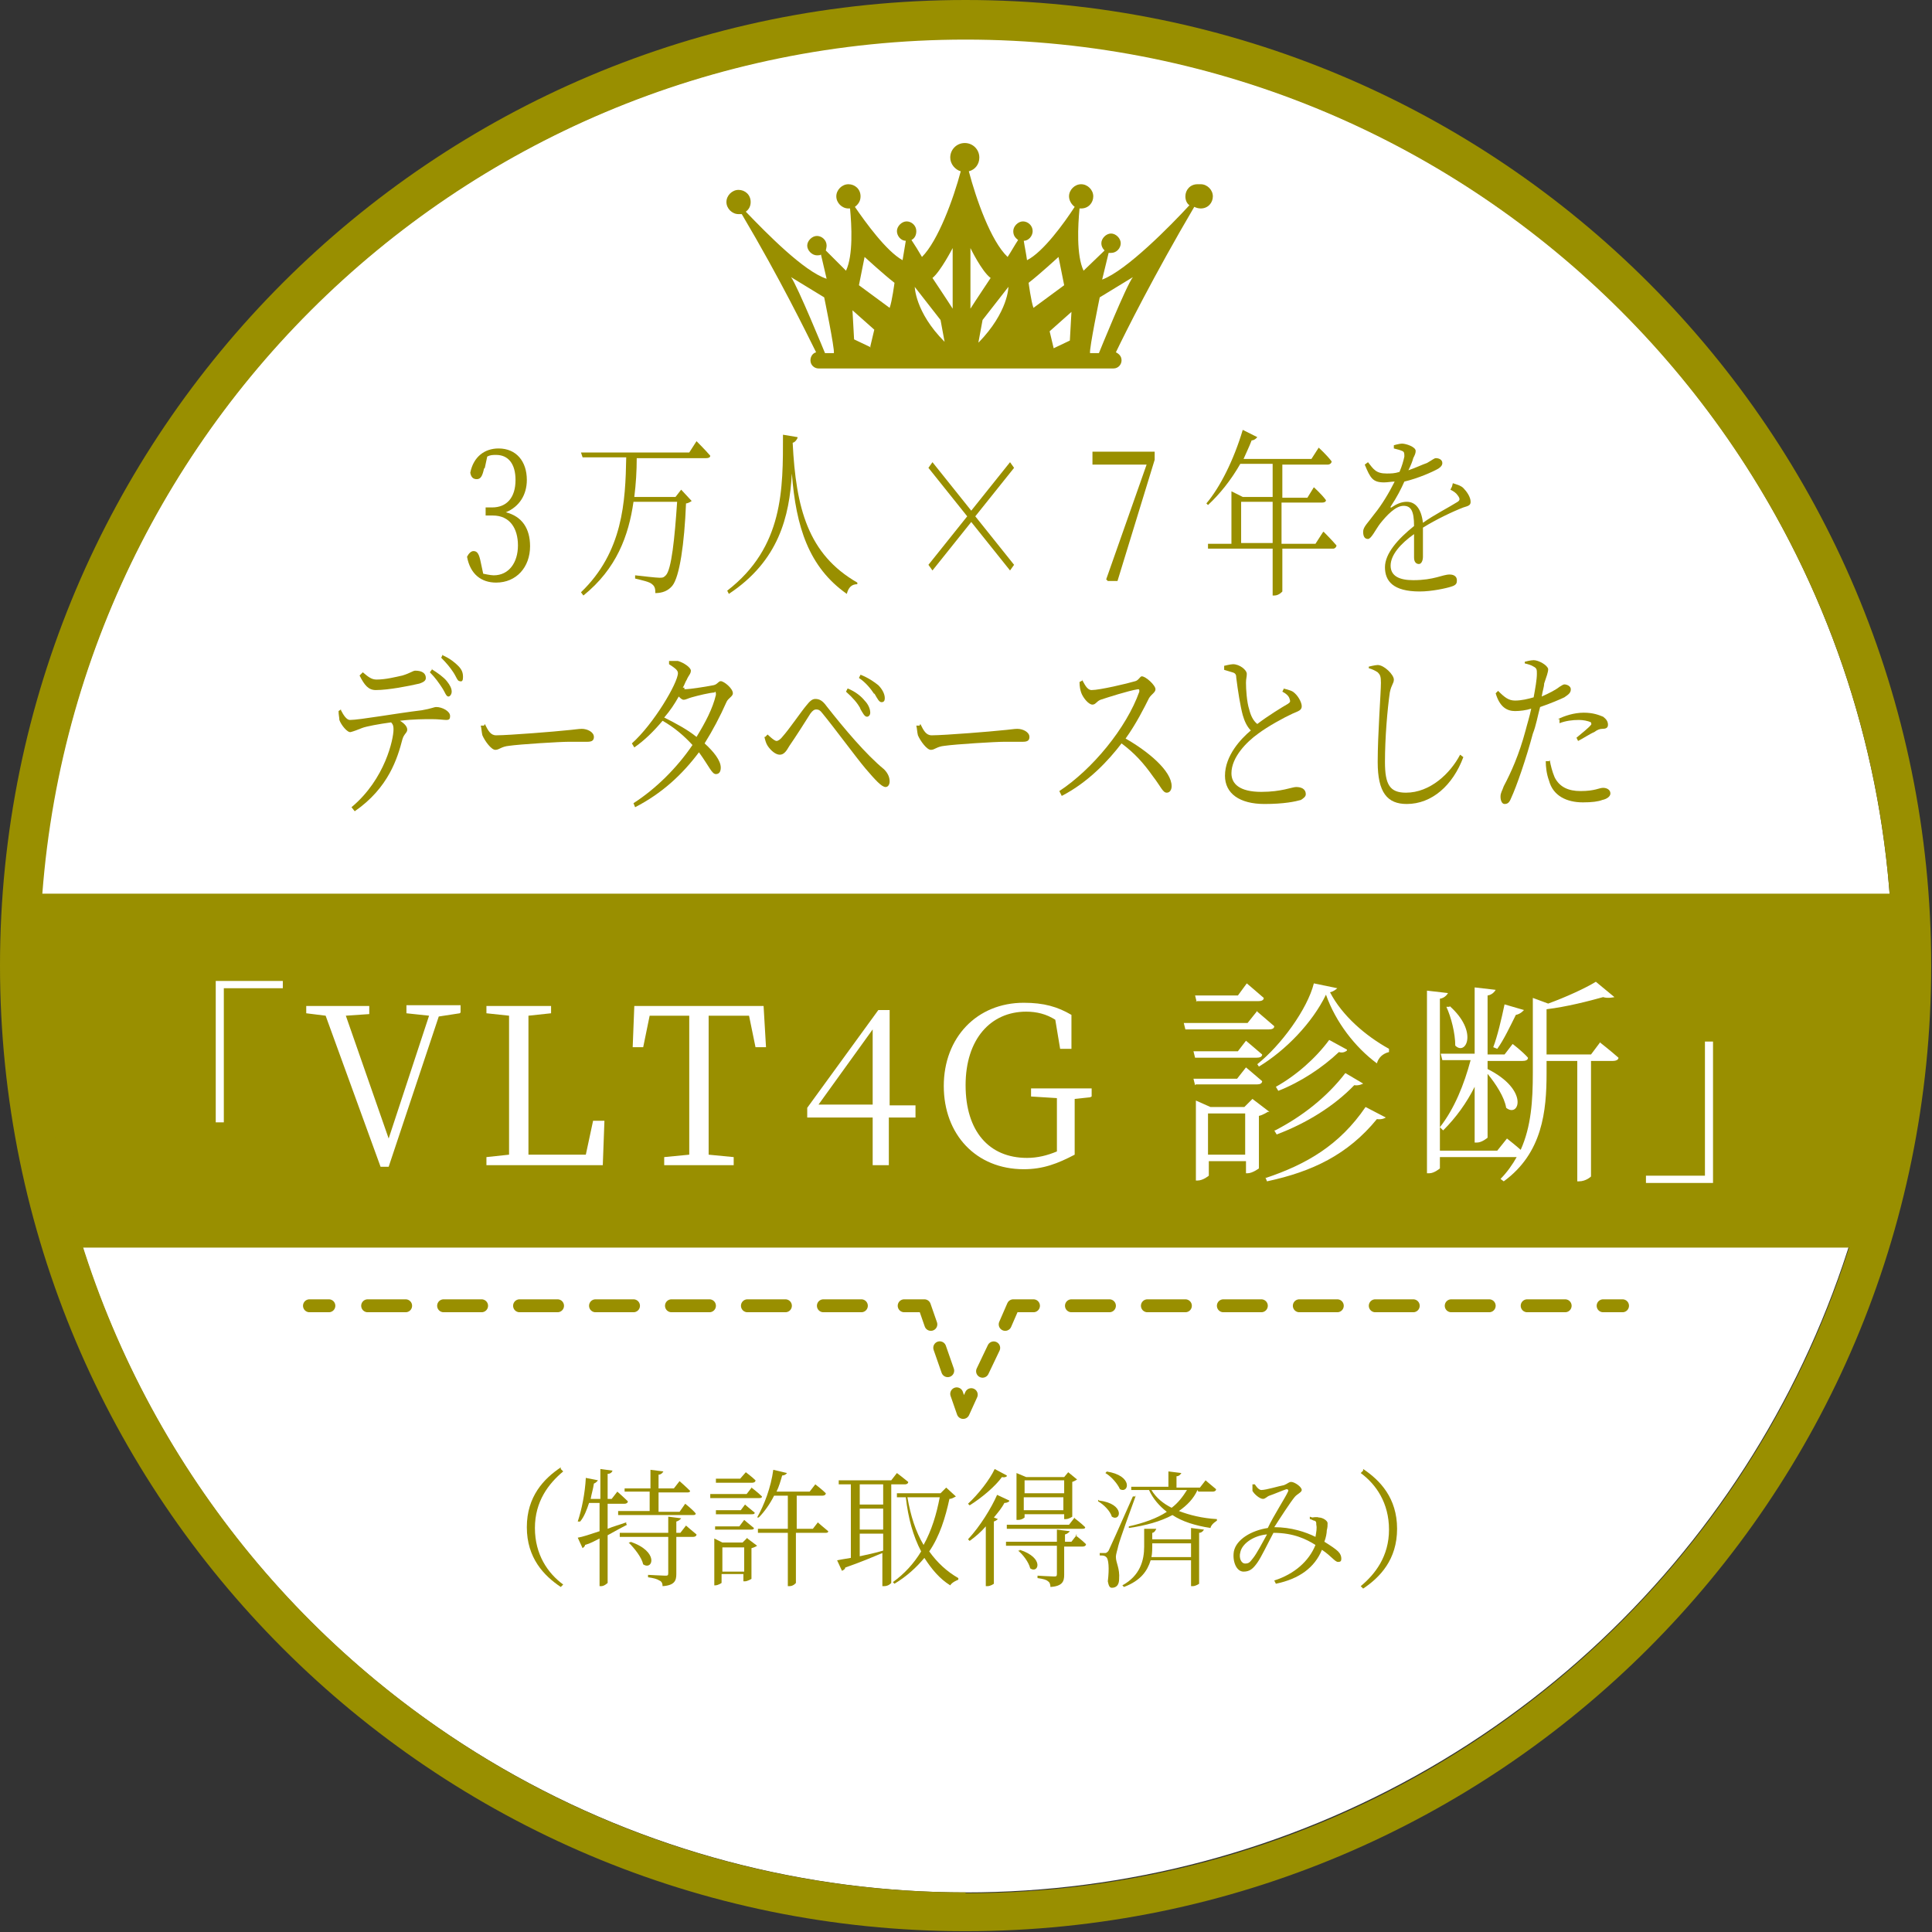 <?xml version="1.0" encoding="UTF-8"?>
<svg id="Layer_2" data-name="Layer 2" xmlns="http://www.w3.org/2000/svg" viewBox="0 0 23.91 23.91">
  <rect x="0" y="0" width="23.91" height="23.91" fill="#333333" stroke="none"/>
  <defs>
    <style>
      .cls-1 {
        stroke-dasharray: .47 .47;
      }

      .cls-1, .cls-2, .cls-3, .cls-4, .cls-5 {
        fill: none;
        stroke: #998f00;
        stroke-linecap: round;
        stroke-linejoin: round;
        stroke-width: .16px;
      }

      .cls-6 {
        fill: #fff;
      }

      .cls-2 {
        stroke-dasharray: .47 .47;
      }

      .cls-7 {
        fill: #998f00;
      }

      .cls-3 {
        stroke-dasharray: .32 .32;
      }

      .cls-4 {
        stroke-dasharray: .3 .3;
      }
    </style>
  </defs>
  <g id="_レイヤー_1" data-name="レイヤー 1">
    <g>
      <g>
        <g>
          <circle class="cls-6" cx="11.95" cy="11.95" r="11.47"/>
          <g>
            <path class="cls-7" d="M23.71,11.06H.27c0,2.07.09,2.9.74,4.38h21.99c.55-1.48.65-2.13.72-4.38Z"/>
            <g>
              <g>
                <g>
                  <path class="cls-7" d="M5.99,5.8c-.02.09-.04.13-.09.13-.04,0-.07-.02-.08-.08.04-.2.18-.3.35-.3.22,0,.35.16.35.39,0,.18-.09.33-.26.4.2.05.3.2.3.42,0,.26-.17.45-.42.45-.18,0-.32-.1-.36-.32.02-.04.05-.07.08-.07.05,0,.07.04.09.14l.03.14s.09.02.13.02c.19,0,.3-.16.3-.37s-.1-.37-.31-.37h-.09v-.1h.08c.18,0,.29-.12.29-.34,0-.2-.09-.31-.24-.31-.04,0-.07,0-.11.02l-.03.14Z"/>
                  <path class="cls-7" d="M8.63,5.47s.1.1.16.17c0,.02-.02.03-.05.03h-.86c0,.16-.01.32-.03.48h.51l.07-.09.13.14s-.04.03-.07.03c-.02.5-.08.91-.17,1.02-.05.06-.12.09-.21.09,0-.04,0-.08-.04-.11-.03-.03-.13-.05-.21-.07v-.04c.09.01.26.03.3.03.04,0,.05,0,.08-.03.07-.07.11-.46.14-.91h-.54c-.06.42-.21.83-.62,1.16l-.03-.04c.52-.5.55-1.12.56-1.67h-.54l-.02-.06h1.34l.09-.14Z"/>
                  <path class="cls-7" d="M9.87,5.42s-.02.05-.06.06c.04.81.19,1.38.8,1.73v.02c-.07,0-.11.04-.13.12-.47-.33-.63-.83-.68-1.49-.03.53-.16,1.08-.78,1.49l-.02-.04c.7-.54.69-1.26.69-1.93l.18.03Z"/>
                  <path class="cls-7" d="M11.54,7.06l-.05-.07.48-.6-.48-.6.05-.07.48.6.48-.6.05.07-.48.6.48.6-.05.07-.48-.6-.48.6Z"/>
                  <path class="cls-7" d="M14.29,5.59v.1l-.46,1.5h-.12l-.02-.02.5-1.42h-.67v-.16h.77Z"/>
                  <path class="cls-7" d="M16.38,6.58s.1.1.16.17c0,.02-.02.04-.04.04h-.63v.53s-.04.05-.1.05h-.02v-.58h-.8v-.06s.29,0,.29,0v-.65l.14.07h.37v-.41h-.4c-.12.21-.26.38-.4.51l-.02-.02c.17-.2.34-.54.45-.91l.18.09s-.03.04-.07.04c-.03.08-.07.16-.1.23h.84l.09-.14s.1.09.16.17c0,.02-.02.04-.05.04h-.56v.41h.31l.08-.13s.1.09.15.16c0,.02-.02.03-.05.03h-.5v.51h.42l.09-.14ZM15.75,6.72v-.51h-.39v.51h.39Z"/>
                  <path class="cls-7" d="M17.98,5.98c.06.02.1.03.13.06.04.04.09.11.09.17,0,.04-.02.05-.09.07-.13.05-.34.15-.5.25,0,.12,0,.29,0,.36,0,.05-.02.09-.05.09-.03,0-.06-.02-.06-.08,0-.05,0-.17,0-.29-.17.12-.29.26-.29.39s.11.18.28.18c.26,0,.36-.07.45-.07.06,0,.09.03.09.07,0,.03,0,.06-.07.08-.06.02-.24.06-.39.06-.33,0-.43-.13-.43-.3s.16-.35.36-.51c0-.19-.04-.25-.13-.25-.1,0-.21.12-.29.22-.06.08-.11.19-.15.19-.04,0-.06-.03-.06-.09,0-.06.06-.11.14-.22.09-.11.18-.26.25-.4-.04,0-.09.01-.13.01-.14,0-.17-.05-.24-.22l.04-.03c.07.09.1.14.23.14.05,0,.1,0,.16-.02.03-.07.05-.14.06-.19,0-.04,0-.06-.03-.07-.02-.01-.06-.02-.1-.03v-.04s.07-.02.1-.02c.05,0,.17.04.17.09,0,.03-.01.05-.03.09-.01.04-.03.09-.06.15.09-.03.17-.07.23-.09.07-.04.09-.06.11-.06.04,0,.08.02.08.06,0,.03-.02.05-.05.07-.07.04-.25.12-.42.16-.04.09-.09.19-.17.31,0,.01,0,.02.01.01.06-.04.12-.07.19-.07.11,0,.18.09.2.26.14-.1.32-.19.43-.26.03-.02.03-.04,0-.08-.02-.03-.05-.05-.09-.07l.02-.04Z"/>
                  <path class="cls-7" d="M4.22,8.79c.03.06.07.12.11.12.12,0,.56-.08.89-.12.12-.02.15-.04.18-.04.07,0,.17.05.17.11,0,.04-.01.05-.05.05-.03,0-.09-.01-.18-.01-.08,0-.23,0-.39.02.05.03.09.07.09.11,0,.04-.04.05-.06.12-.06.23-.17.6-.59.89l-.04-.05c.42-.35.52-.85.52-.96,0-.03,0-.06-.03-.09-.15.02-.31.05-.36.07-.05.02-.1.04-.14.05s-.12-.09-.14-.15c0-.03-.01-.06-.01-.11l.03-.02ZM4.49,8.32c.07.06.11.09.17.09.11,0,.23-.03.32-.05.1-.03.13-.06.16-.06.08,0,.13.03.13.09,0,.03-.02.05-.08.07-.13.03-.38.08-.54.08-.09,0-.14-.06-.2-.18l.03-.03ZM5.34,8.28c.08.05.15.1.19.15.04.05.06.09.06.13,0,.03-.02.06-.04.06-.03,0-.04-.05-.08-.11-.04-.06-.08-.12-.15-.19l.03-.04ZM5.48,8.11c.09.04.15.09.19.13.05.05.06.09.06.14,0,.04-.01.06-.04.05-.03,0-.04-.05-.08-.11-.04-.06-.08-.11-.15-.18l.02-.04Z"/>
                  <path class="cls-7" d="M6,8.96c.04.08.07.14.14.14.16,0,.77-.05.85-.06.12-.01.17-.02.21-.02.07,0,.15.04.15.1,0,.04-.02.06-.08.06s-.12,0-.23,0-.6.03-.74.05c-.1.01-.12.05-.17.05s-.13-.11-.16-.18c-.01-.04-.01-.08-.02-.12h.04Z"/>
                  <path class="cls-7" d="M8.47,8.53c.08,0,.31-.04.36-.05.05-.01.06-.05.09-.05.04,0,.15.09.15.15,0,.04-.06.06-.08.11-.08.18-.17.35-.27.51.11.1.2.21.2.3,0,.05-.02.08-.06.08-.05,0-.08-.09-.21-.27-.21.28-.46.51-.79.68l-.02-.05c.28-.18.54-.44.73-.72-.11-.12-.23-.22-.37-.3-.11.13-.22.24-.35.33l-.03-.05c.27-.24.57-.75.57-.87,0-.04-.05-.07-.11-.11v-.04s.08,0,.11,0c.07.02.16.08.16.12,0,.04-.03.06-.05.11-.02.03-.03.07-.05.1h.02ZM8.85,8.57c-.06,0-.22.04-.29.06-.04.01-.07.03-.1.03-.02,0-.04-.02-.06-.04-.05.09-.11.18-.18.26.14.07.29.15.4.24.11-.18.2-.35.24-.52,0-.03,0-.04-.02-.04Z"/>
                  <path class="cls-7" d="M9.47,9.12l.03-.03s.08.08.11.08c.02,0,.05-.02.08-.06.08-.09.23-.31.29-.38.04-.05.07-.08.11-.08.05,0,.09.02.14.09.22.28.49.6.71.78.04.04.07.09.07.15,0,.04-.02.07-.05.07-.05,0-.13-.09-.25-.23-.11-.13-.39-.51-.53-.68-.03-.04-.05-.05-.08-.05-.02,0-.04.01-.07.05-.05.08-.19.3-.26.4-.04.07-.07.11-.12.11-.05,0-.11-.05-.15-.11-.02-.03-.03-.07-.04-.11ZM10.65,8.77c-.04-.07-.09-.13-.18-.21l.02-.04c.1.04.17.1.21.15.05.05.07.11.07.15,0,.03-.02.05-.04.05-.03,0-.05-.04-.09-.11ZM10.82,8.59c-.04-.06-.1-.14-.19-.2l.02-.04c.1.04.17.09.22.13.05.05.08.11.08.16,0,.03-.01.05-.04.05-.03,0-.05-.04-.09-.11Z"/>
                  <path class="cls-7" d="M11.39,8.96c.04.08.07.14.14.14.16,0,.77-.05.85-.06.12-.01.17-.02.21-.02.07,0,.15.04.15.1,0,.04-.02.06-.08.06s-.12,0-.23,0-.6.03-.74.05c-.1.01-.12.05-.17.05s-.13-.11-.16-.18c-.01-.04-.01-.08-.02-.12h.04Z"/>
                  <path class="cls-7" d="M13.39,8.41c.03.05.06.13.12.13.1,0,.44-.08.54-.11.04-.01.06-.06.08-.06.05,0,.17.11.17.16,0,.04-.05.06-.08.11-.06.12-.16.32-.29.5.28.16.57.4.57.59,0,.04-.02.08-.06.08-.05,0-.07-.07-.17-.2-.12-.17-.23-.29-.39-.41-.16.21-.41.48-.74.65l-.03-.06c.41-.27.83-.78.99-1.23,0-.03,0-.03-.02-.03-.12.02-.37.1-.46.13-.05.02-.06.06-.1.06-.05,0-.12-.09-.14-.15-.01-.03-.02-.07-.02-.13l.04-.02Z"/>
                  <path class="cls-7" d="M15.88,8.52s.09.02.12.04c.06.04.11.13.11.18s-.04.06-.11.09c-.11.05-.31.16-.43.25-.14.1-.33.29-.33.49,0,.13.1.23.37.23.25,0,.38-.06.43-.06.06,0,.12.02.12.09,0,.03-.03.05-.06.07-.07.02-.21.05-.45.05-.31,0-.49-.13-.49-.35,0-.25.2-.46.32-.56-.05-.05-.08-.12-.1-.19-.03-.11-.06-.3-.08-.46,0-.04-.01-.06-.05-.07-.03-.01-.07-.02-.1-.03v-.05s.08-.02.11-.02c.08,0,.17.07.17.12,0,.04-.01.06-.01.11,0,.08.01.24.04.33.02.08.05.14.1.18.13-.1.31-.21.38-.25.03-.02.03-.03.02-.06-.01-.04-.05-.07-.09-.09l.02-.04Z"/>
                  <path class="cls-7" d="M16.94,8.3v-.05s.08-.02.11-.02c.08,0,.2.12.2.18,0,.05-.03.06-.05.16-.03.21-.06.56-.06.86,0,.28.06.38.26.38.3,0,.55-.24.67-.47l.04.03c-.13.35-.39.58-.7.58-.24,0-.36-.14-.36-.52,0-.34.04-.86.04-.98,0-.08-.01-.1-.04-.13-.03-.02-.07-.04-.11-.05Z"/>
                  <path class="cls-7" d="M18.87,8.19s.07-.02.11-.02c.06,0,.17.06.18.11,0,.04-.02.09-.05.18,0,.04-.02.09-.03.16.09-.04.17-.08.22-.12.03-.02.05-.03.06-.03.03,0,.08.02.08.06,0,.04-.02.06-.08.1-.04.02-.18.08-.3.12-.03.11-.05.23-.09.33-.08.3-.2.65-.27.8-.02.05-.04.07-.08.07-.03,0-.05-.04-.05-.09,0-.05.02-.07.04-.13.09-.17.19-.39.27-.69.02-.08.05-.17.07-.27-.06.02-.14.03-.2.03-.1,0-.19-.05-.24-.22l.03-.03c.08.08.13.12.21.12s.16-.02.23-.04c.02-.11.04-.22.04-.29,0-.05,0-.07-.04-.09-.03-.02-.07-.03-.11-.04v-.05ZM19.18,9.41c.01.06.03.14.06.21.06.12.17.17.32.17.18,0,.23-.04.28-.04.04,0,.09.02.09.07,0,.04-.05.07-.1.08-.05.02-.13.03-.24.03-.2,0-.37-.08-.42-.27-.03-.08-.04-.17-.04-.24h.04ZM19.28,8.9c.08-.04.2-.08.32-.08s.19.03.24.05c.04.03.06.06.06.1s-.03.05-.07.05c-.03,0-.06.01-.1.04-.05.02-.14.08-.2.11l-.02-.04c.06-.05.16-.13.18-.16.01-.01,0-.02,0-.03-.04-.02-.1-.03-.15-.03-.08,0-.16.01-.24.04v-.05Z"/>
                </g>
                <g>
                  <path class="cls-6" d="M2.67,12.14h.83v.09h-.73v1.66h-.1v-1.76Z"/>
                  <path class="cls-6" d="M5.69,12.54l-.26.04-.62,1.86h-.1l-.68-1.87-.24-.03v-.09h.78v.1l-.29.02.53,1.52.5-1.52-.28-.03v-.1h.67v.09Z"/>
                  <path class="cls-6" d="M7.48,13.88l-.02.54h-1.44v-.1l.28-.03c0-.26,0-.52,0-.78v-.15c0-.27,0-.53,0-.79l-.28-.03v-.09h.8v.09l-.28.03c0,.26,0,.52,0,.8v.19c0,.22,0,.48,0,.73h.71l.09-.42h.14Z"/>
                  <path class="cls-6" d="M8.77,12.57c0,.26,0,.52,0,.79v.15c0,.26,0,.52,0,.78l.31.03v.1h-.86v-.1l.31-.03c0-.26,0-.52,0-.78v-.15c0-.26,0-.53,0-.79h-.49l-.08.39h-.13l.02-.51h1.6l.03.51h-.13l-.08-.39h-.49Z"/>
                  <path class="cls-6" d="M11.32,13.83h-.32v.59h-.2v-.59h-.81v-.12l.88-1.21h.14v1.18h.32v.15ZM10.8,13.67v-.93l-.67.93h.67Z"/>
                  <path class="cls-6" d="M13.49,13.58l-.19.02c0,.18,0,.36,0,.56v.13c-.21.11-.39.18-.63.18-.59,0-.99-.43-.99-1.03s.41-1.03.99-1.03c.25,0,.42.05.59.15v.42s-.14,0-.14,0l-.06-.36c-.11-.07-.23-.1-.36-.1-.44,0-.75.34-.75.91s.29.9.76.9c.13,0,.25-.03.37-.08v-.11c0-.18,0-.36,0-.55l-.32-.02v-.1h.75v.1Z"/>
                  <path class="cls-6" d="M15.56,12.52s.13.11.21.18c0,.03-.03.04-.07.04h-1.03l-.02-.08h.79l.12-.15ZM15.32,13.01l.1-.13s.12.1.2.17c0,.03-.03.04-.07.04h-.76l-.02-.08h.55ZM14.79,13.43l-.02-.08h.54l.11-.14s.12.1.2.17c0,.03-.03.04-.06.04h-.76ZM14.81,12.4l-.02-.08h.53l.11-.15s.13.11.21.18c0,.03-.03.04-.07.04h-.77ZM15.69,13.76s-.06.04-.11.05v.65s-.08.06-.14.06h-.02v-.15h-.46v.18s-.07.06-.14.06h-.02v-.99l.18.08h.42l.1-.1.21.16ZM15.41,14.29v-.51h-.46v.51h.46ZM16.55,12.23s-.04.04-.09.05c.15.29.44.54.73.7v.04c-.08.02-.13.07-.15.14-.27-.2-.51-.51-.63-.85-.17.35-.5.69-.83.89l-.02-.03c.29-.23.62-.68.7-1l.29.06ZM15.66,14.58c.51-.17.92-.41,1.24-.88l.25.13s-.04.03-.11.02c-.36.44-.8.65-1.36.77l-.02-.05ZM15.78,13.99c.33-.17.64-.41.87-.71l.22.13s-.05.03-.11.02c-.25.26-.59.47-.96.61l-.03-.05ZM16.67,13s-.04.04-.1.02c-.2.19-.47.37-.75.48l-.03-.05c.25-.14.49-.35.66-.58l.22.12Z"/>
                  <path class="cls-6" d="M19.8,12.9s.14.11.23.19c0,.03-.04.04-.07.04h-.27v1.43s-.06.06-.15.06h-.02v-1.49h-.38v.15c0,.47-.05.99-.53,1.34l-.04-.03c.08-.08.15-.18.2-.27h-.95v.14s-.07.06-.13.06h-.03v-2.26l.26.03s-.03.06-.1.07v1.88h.71l.12-.15s.09.07.17.14c.13-.29.15-.61.15-.95v-.93l.19.07c.22-.08.46-.19.59-.27l.23.19s-.08.02-.14,0c-.18.05-.45.12-.7.15v.56h.55l.12-.16ZM18.25,13.05v-.83l.26.03s-.03.06-.1.07v.73h.21l.1-.13s.12.09.19.17c0,.03-.03.04-.07.04h-.43v.1c.52.26.39.61.23.48-.02-.13-.13-.3-.23-.42v.79s-.07.06-.13.06h-.03v-.69c-.1.2-.23.38-.39.54l-.04-.04c.18-.23.3-.53.38-.83h-.35l-.02-.08h.42ZM17.94,12.45c.36.32.2.62.07.49,0-.15-.05-.35-.11-.48h.04ZM18.48,12.96c.05-.13.1-.34.14-.53l.24.07s-.04.05-.1.06c-.07.14-.15.31-.23.42l-.05-.02Z"/>
                  <path class="cls-6" d="M21.2,14.64h-.83v-.09h.73v-1.66h.1v1.76Z"/>
                </g>
                <g>
                  <line class="cls-5" x1="3.83" y1="16.16" x2="4.07" y2="16.16"/>
                  <line class="cls-2" x1="4.55" y1="16.16" x2="10.95" y2="16.16"/>
                  <polyline class="cls-5" points="11.19 16.16 11.44 16.16 11.52 16.39"/>
                  <line class="cls-4" x1="11.63" y1="16.68" x2="11.78" y2="17.11"/>
                  <polyline class="cls-5" points="11.84 17.25 11.92 17.48 12.02 17.26"/>
                  <line class="cls-3" x1="12.16" y1="16.97" x2="12.37" y2="16.53"/>
                  <polyline class="cls-5" points="12.44 16.39 12.54 16.16 12.79 16.16"/>
                  <line class="cls-1" x1="13.26" y1="16.16" x2="19.6" y2="16.16"/>
                  <line class="cls-5" x1="19.84" y1="16.16" x2="20.08" y2="16.16"/>
                </g>
              </g>
              <path class="cls-7" d="M11.95,0C5.35,0,0,5.35,0,11.95s5.35,11.95,11.95,11.95,11.95-5.35,11.95-11.95S18.56,0,11.95,0ZM11.95,23.42C5.62,23.42.49,18.29.49,11.95S5.62.49,11.95.49s11.47,5.13,11.47,11.47-5.13,11.47-11.47,11.47Z"/>
            </g>
          </g>
        </g>
        <g>
          <path class="cls-7" d="M6.94,18.18l.03.03c-.18.15-.35.37-.35.7s.16.56.35.7l-.03.03c-.21-.14-.42-.36-.42-.74s.21-.6.42-.74Z"/>
          <path class="cls-7" d="M7.76,18.87c-.06.03-.15.08-.24.13v.59s-.04.04-.08.04h-.02v-.59c-.06.03-.11.06-.18.08,0,.02-.02.03-.03.04l-.06-.13c.06-.01.15-.04.27-.08v-.35h-.13c-.03.09-.06.17-.11.23h-.03c.05-.15.09-.35.1-.54l.15.03s-.02.03-.05.04c-.01.07-.03.13-.04.19h.12v-.37l.15.02s-.01.04-.06.04v.31h.05l.07-.09s.08.07.13.12c0,.02-.02.03-.04.03h-.21v.31c.07-.03.15-.05.23-.08v.02ZM7.73,18.42h.32v-.23l.16.02s-.02.04-.06.04v.17h.19l.07-.09s.08.07.13.12c0,.02-.02.02-.04.02h-.35v.24h.26l.07-.1s.09.07.13.12c0,.02-.02.02-.04.02h-.92v-.05s.39,0,.39,0v-.24h-.31v-.05ZM8.49,18.88s.08.07.13.11c0,.02-.02.03-.04.03h-.21v.46c0,.08-.02.14-.17.15,0-.03-.01-.06-.04-.07-.03-.02-.07-.03-.14-.04v-.03s.18.01.21.01c.03,0,.04,0,.04-.03v-.45h-.6v-.05s.6,0,.6,0v-.2l.16.02s-.02.03-.06.04v.14h.05l.07-.09ZM7.8,19.08c.36.12.28.36.16.28-.02-.09-.11-.2-.18-.27h.02Z"/>
          <path class="cls-7" d="M9.3,18.41s.08.06.13.11c0,.02-.02.02-.04.02h-.6v-.05s.45,0,.45,0l.07-.09ZM9.16,18.7l.06-.08s.07.06.12.1c0,.02-.02.02-.04.02h-.44v-.05s.31,0,.31,0ZM8.85,18.94v-.05s.3,0,.3,0l.06-.08s.07.06.12.1c0,.02-.02.02-.04.02h-.44ZM8.86,18.35v-.05s.3,0,.3,0l.07-.08s.08.06.12.1c0,.02-.02.03-.04.03h-.45ZM9.25,19.04l.12.09s-.03.02-.07.03v.38s-.05.03-.08.03h-.02v-.09h-.27v.11s-.04.03-.08.03h-.01v-.58l.1.05h.25l.06-.06ZM9.21,19.45v-.3h-.27v.3h.27ZM10.12,18.84s.08.07.13.11c0,.02-.02.02-.04.02h-.36v.62s-.03.04-.08.04h-.02v-.66h-.37v-.05s.37,0,.37,0v-.41h-.17c-.05.1-.12.2-.19.27h-.02c.09-.16.17-.37.2-.59l.17.04s-.02.03-.06.03c-.02.07-.04.14-.07.2h.41l.07-.09s.08.06.13.11c0,.02-.02.03-.04.03h-.32v.41h.2l.07-.09Z"/>
          <path class="cls-7" d="M11.03,18.37v1.22s-.03.04-.09.04h-.02v-.41c-.12.05-.26.11-.46.18,0,.02-.02.03-.04.04l-.06-.13s.1-.02.17-.03v-.91h-.15v-.05s.65,0,.65,0l.07-.09s.08.06.14.11c0,.02-.02.03-.04.03h-.18ZM10.93,18.37h-.29v.25h.29v-.25ZM10.64,18.93h.29v-.26h-.29v.26ZM10.64,19.26c.09-.02.19-.04.29-.07v-.21h-.29v.28ZM11.81,18.53s-.03.02-.06.02c-.05.23-.12.46-.25.65.1.14.22.25.36.33v.02s-.08.03-.1.07c-.13-.08-.23-.2-.32-.34-.1.12-.22.23-.37.32l-.02-.02c.14-.1.26-.23.35-.38-.1-.19-.16-.41-.19-.67h-.11v-.05s.54,0,.54,0l.07-.07.12.11ZM11.23,18.53c.04.23.1.42.2.59.1-.18.16-.38.2-.59h-.4Z"/>
          <path class="cls-7" d="M12.49,18.58s-.02.02-.06.02c-.03.06-.08.12-.13.18l.05.02s-.02.02-.05.03v.77s-.04.03-.08.03h-.02v-.74c-.06.07-.13.13-.2.18l-.02-.02c.15-.16.29-.39.36-.55l.15.07ZM12.46,18.27s-.02.02-.06.01c-.08.11-.24.25-.4.35l-.02-.02c.13-.12.27-.3.33-.43l.15.08ZM13.31,19s.08.06.13.11c0,.02-.02.03-.04.03h-.23v.35c0,.08-.02.14-.17.15,0-.03-.01-.06-.03-.07-.02-.02-.06-.03-.13-.04v-.03s.16.01.2.01c.03,0,.04,0,.04-.03v-.35h-.63v-.05s.63,0,.63,0v-.15l.16.02s-.02.03-.06.04v.09h.08l.07-.09ZM13.3,18.79s.08.06.13.11c0,.02-.02.02-.04.02h-.93v-.05s.77,0,.77,0l.07-.09ZM12.68,18.78s-.03.03-.08.03h-.02v-.58l.12.05h.47l.05-.06.11.09s-.03.02-.06.03v.43s-.04.03-.08.03h-.02v-.06h-.49v.04ZM12.62,19.18c.31.1.23.3.13.23-.02-.08-.09-.17-.15-.22h.02ZM12.68,18.32v.16h.49v-.16h-.49ZM13.16,18.69v-.16h-.49v.16h.49Z"/>
          <path class="cls-7" d="M13.6,18.57c.33.04.27.27.16.2-.02-.07-.1-.15-.17-.19v-.02ZM14.06,18.5c-.07.19-.2.55-.22.63-.01.05-.03.1-.03.14,0,.07.05.14.04.27,0,.07-.03.11-.09.11-.03,0-.04-.03-.05-.08.02-.16.01-.28-.02-.3-.02-.02-.04-.02-.08-.02v-.03h.07s.02,0,.04-.03q.03-.06.3-.67h.03ZM13.69,18.21c.34.05.28.28.17.22-.03-.07-.11-.16-.18-.2l.02-.02ZM14.74,18.91l.16.02s-.02.04-.06.04v.63s-.04.03-.08.03h-.02v-.32h-.5c-.04.13-.12.25-.33.33l-.02-.02c.22-.12.27-.31.27-.48v-.22h.15s-.02.05-.05.05v.08h.48v-.13ZM14.82,18.44c-.05.11-.13.19-.23.26.13.05.29.09.47.1v.02s-.07.04-.08.09c-.19-.03-.35-.08-.47-.16-.15.08-.33.13-.54.16v-.02c.18-.04.35-.1.47-.18-.09-.07-.17-.16-.22-.27h-.22v-.04s.46,0,.46,0v-.19l.16.02s-.02.04-.06.04v.14h.29l.07-.09s.08.07.13.11c0,.02-.02.03-.04.03h-.18ZM14.25,18.44c.06.1.15.17.25.22.08-.06.14-.14.19-.22h-.44ZM14.74,19.27v-.17h-.48v.05s0,.08-.01.12h.5Z"/>
          <path class="cls-7" d="M16.24,18.78s.06-.01.08,0c.05,0,.11.04.11.07,0,.03,0,.05-.01.09,0,.03-.01.09-.03.14.08.05.14.09.17.12.03.03.04.06.04.09,0,.03-.01.04-.04.04-.04,0-.08-.07-.2-.15-.09.22-.28.36-.57.42l-.02-.04c.25-.08.43-.24.51-.44-.11-.07-.27-.15-.52-.15h0c-.07.13-.15.3-.2.37-.05.07-.09.11-.17.11-.09,0-.14-.13-.12-.25.03-.15.22-.26.42-.29h0c.07-.15.22-.38.25-.45.01-.02,0-.03-.02-.03-.06.02-.15.06-.21.08-.03.01-.05.04-.08.04-.04,0-.11-.06-.13-.1,0-.02,0-.06,0-.08h.03s.04.07.08.07c.06,0,.22-.05.28-.06.05-.02.06-.04.09-.04.04,0,.13.06.13.1,0,.03-.06.05-.09.09-.05.06-.18.26-.25.37h0s0,0,0,0c.21,0,.39.06.51.12.01-.06.02-.11.01-.15,0-.03,0-.04-.02-.05-.02,0-.04-.02-.06-.02v-.03ZM15.67,18.99c-.17.02-.3.12-.32.22-.02.07.01.14.06.14s.06-.02.1-.07c.04-.05.11-.18.17-.29Z"/>
          <path class="cls-7" d="M16.87,18.18c.21.14.42.36.42.74s-.21.6-.42.74l-.03-.03c.18-.15.35-.37.35-.7s-.16-.56-.35-.7l.03-.03Z"/>
        </g>
      </g>
      <path class="cls-7" d="M14.82,2.28c-.09,0-.15.07-.15.15,0,.05.02.09.05.11-.23.25-.78.81-1.08.92l.08-.33s.02,0,.03,0c.07,0,.12-.06.12-.12s-.06-.12-.12-.12-.12.06-.12.12c0,.03.01.06.04.09l-.26.25c-.09-.19-.07-.56-.05-.77,0,0,.01,0,.02,0,.09,0,.15-.07.15-.15s-.07-.15-.15-.15-.15.07-.15.15c0,.05.03.1.07.13-.13.2-.39.56-.59.66-.01-.08-.03-.17-.04-.24.06,0,.11-.06.11-.12,0-.07-.06-.12-.12-.12s-.12.06-.12.12c0,.05.02.08.06.11-.04.06-.09.15-.13.21-.21-.2-.39-.72-.48-1.06.08-.02.13-.09.13-.17,0-.1-.08-.18-.18-.18s-.18.08-.18.18c0,.08.06.15.13.17-.09.34-.28.86-.48,1.06-.04-.07-.09-.15-.13-.21.04-.02.06-.06.06-.11,0-.07-.06-.12-.12-.12s-.12.06-.12.12c0,.06.05.12.11.12-.01.07-.03.17-.04.24-.2-.11-.46-.47-.59-.66.04-.03.07-.07.07-.13,0-.09-.07-.15-.15-.15s-.15.07-.15.15.07.15.15.15c0,0,.01,0,.02,0,.02.21.04.58-.05.77l-.25-.25s.01-.04.01-.06c0-.07-.06-.12-.12-.12s-.12.06-.12.12.06.12.12.12c.02,0,.04,0,.05-.01l.07.3c-.28-.09-.74-.56-1-.83.04-.03.06-.07.06-.12,0-.09-.07-.15-.15-.15s-.15.07-.15.15.07.15.15.15c.02,0,.03,0,.04,0,.48.81.8,1.47.92,1.71-.04.01-.07.05-.07.1,0,.06.05.1.1.1,0,0,0,0,0,0h3.65s0,0,0,0c.06,0,.1-.05.1-.1,0-.05-.03-.08-.07-.1.12-.25.47-.95.97-1.8.02.01.05.02.08.02.09,0,.15-.07.15-.15s-.07-.15-.15-.15ZM10.32,4.37h-.11s-.34-.83-.42-.94l.41.25s.13.63.12.69ZM10.78,4.3l-.21-.1-.02-.36.27.24-.05.21ZM11.01,3.81l-.38-.28s.04-.2.07-.35c0,0,.24.22.37.32,0,0-.03.23-.06.31ZM11.32,3.55l.32.41.05.27c-.37-.37-.37-.69-.37-.69ZM11.79,3.82c-.05-.08-.25-.38-.25-.38.1-.08.25-.37.25-.37v.75ZM12.01,3.07s.14.29.25.37c0,0-.2.3-.25.38v-.75ZM12.11,4.23l.05-.27.32-.41s0,.31-.37.69ZM12.73,3.5c.13-.1.37-.32.37-.32.03.15.07.35.07.35l-.38.28c-.03-.08-.06-.31-.06-.31ZM13.25,4.21l-.21.1-.05-.21.27-.24-.02.36ZM13.6,4.37h-.11c-.01-.06.12-.69.12-.69l.41-.25c-.08.1-.42.94-.42.94Z"/>
    </g>
  </g>
</svg>